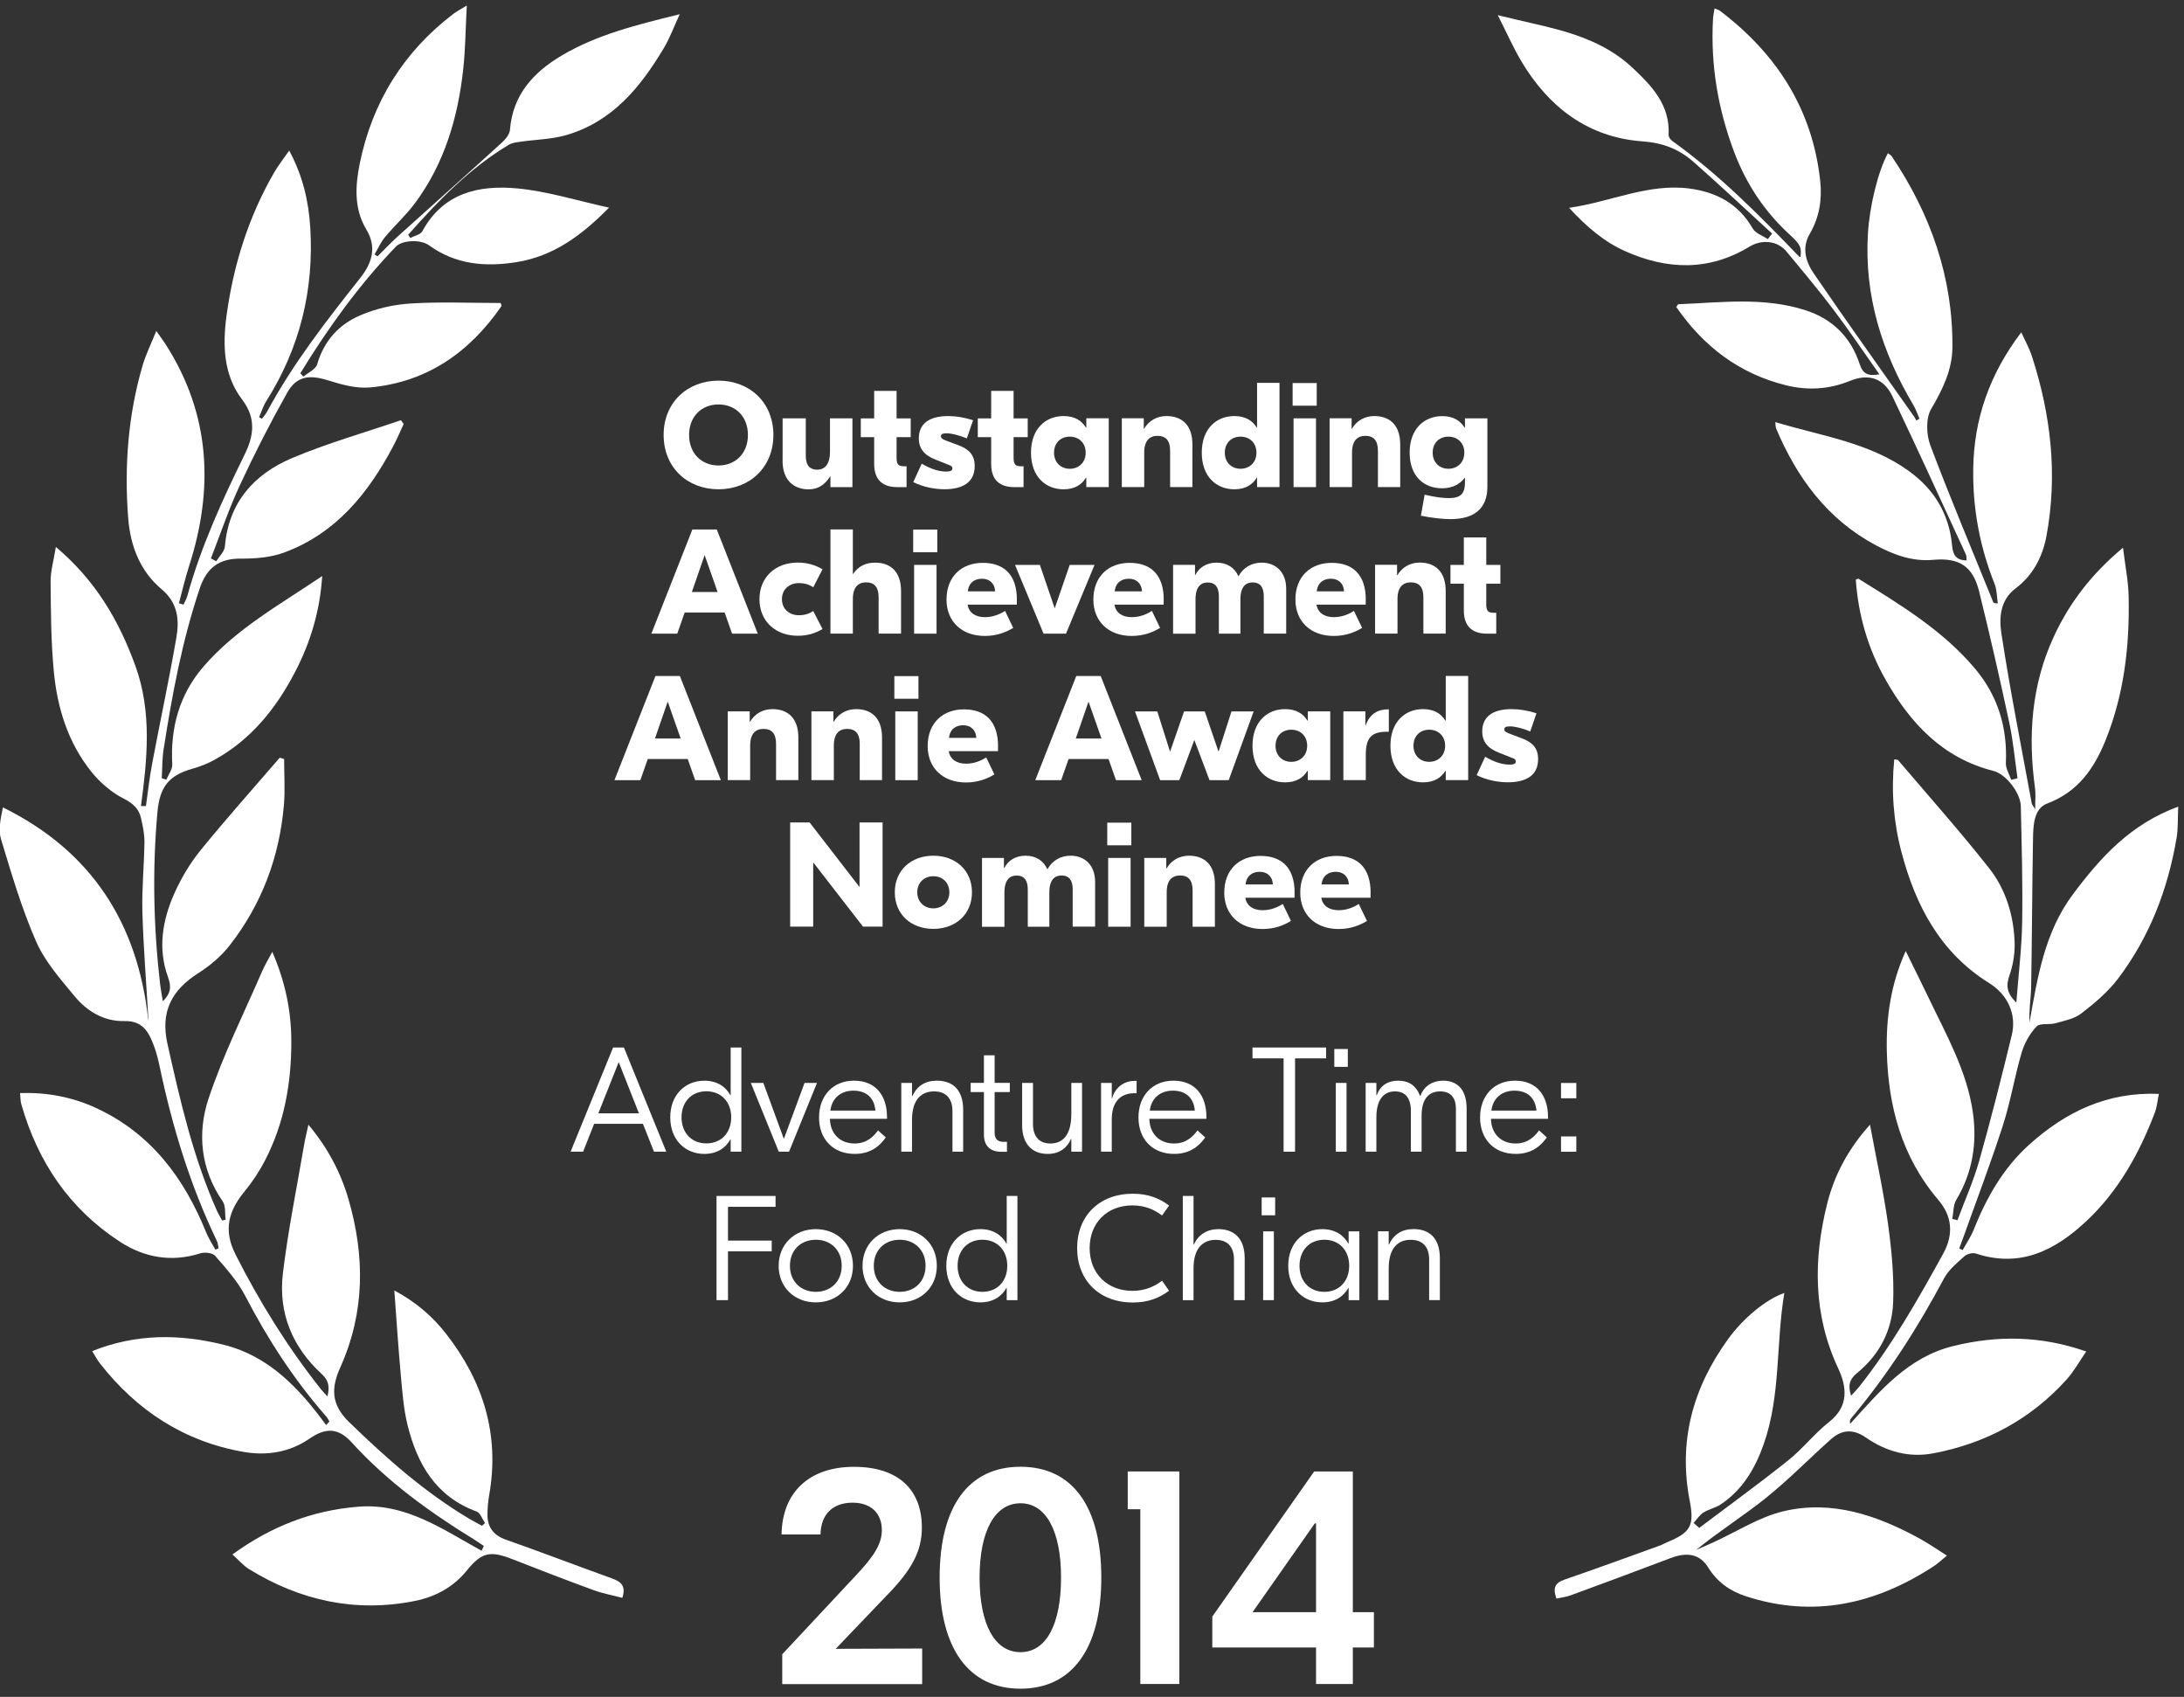 <?xml version="1.0" encoding="UTF-8"?> <svg xmlns="http://www.w3.org/2000/svg" width="215" height="167" viewBox="0 0 215 167" fill="none"><rect x="0" y="0" width="215" height="167" fill="#333333" stroke="none"/><path d="M167.294 150.357C170.215 148.154 173.184 146 176.044 143.717C177.477 142.576 178.623 141.075 180.062 139.946C182.056 138.383 181.794 136.455 180.959 134.673C178.489 129.388 178.501 123.993 179.861 118.506C180.575 115.644 181.934 113.081 184.087 110.689C184.721 114.094 185.422 117.274 185.867 120.484C186.221 123.035 186.465 125.634 186.367 128.198C186.258 130.956 184.995 133.355 182.806 135.137C182.069 135.735 181.898 136.357 182.227 137.358C182.526 137.035 182.776 136.79 182.989 136.522C186.227 132.445 188.782 127.941 191.288 123.395C192.386 121.399 192.13 119.629 190.8 118.073C187.191 113.838 185.867 108.815 185.745 103.451C185.672 100.167 186.117 96.884 187.605 93.601C188.398 95.224 189.123 96.658 189.812 98.105C191.575 101.797 193.642 105.398 194.221 109.517C194.642 112.507 194.184 115.418 192.581 118.085C192.27 118.604 192.313 119.324 192.191 119.959C192.361 120.002 192.526 120.05 192.697 120.093C193.416 118.146 194.276 116.242 194.837 114.253C195.995 110.152 197.038 106.02 198.044 101.882C198.55 99.807 197.63 97.879 195.819 96.75C191.002 93.753 188.575 89.127 187.184 83.849C186.404 80.889 186.166 77.856 186.477 74.737C186.642 74.768 186.8 74.743 186.855 74.81C189.855 78.338 192.947 81.804 195.813 85.441C197.441 87.504 198.221 90.043 198.325 92.692C198.367 93.784 198.185 94.95 197.819 95.987C197.465 96.994 197.538 97.726 198.495 98.678C198.709 95.871 199.026 93.314 199.069 90.745C199.13 86.943 199.02 83.135 198.935 79.332C198.904 78.026 197.465 76.177 196.227 75.866C191.233 74.603 188.05 71.167 185.63 66.907C183.898 63.862 182.934 60.542 182.69 57.039C182.819 56.996 182.916 56.929 182.959 56.96C187.075 59.517 191.245 62.025 194.422 65.796C196.684 68.482 197.624 71.6 197.465 75.097C197.441 75.634 197.806 76.196 197.989 76.745C198.197 76.696 198.404 76.641 198.611 76.592C198.349 74.768 198.185 72.924 197.8 71.124C196.874 66.797 195.886 62.477 194.825 58.18C194.209 55.702 192.843 54.866 190.3 55.098C188.258 55.287 186.404 54.592 184.666 53.664C179.91 51.125 176.904 47.042 174.849 42.172C174.788 42.032 174.806 41.867 174.764 41.538C179.325 42.923 184.008 43.533 187.916 46.359C190.441 48.184 191.886 50.607 192.172 53.701C192.252 54.561 192.52 55.147 193.599 55.153C193.575 54.94 193.605 54.738 193.532 54.58C191.136 49.386 188.764 44.174 186.3 39.011C185.434 37.199 183.947 36.741 182.117 37.486C180.069 38.316 177.983 38.45 175.849 37.925C171.209 36.784 167.69 34.086 165.02 30.211C165.129 30.064 165.172 29.942 165.221 29.942C169.385 29.778 173.562 29.21 177.666 30.51C180.386 31.37 182.19 33.159 183.069 35.825C183.392 36.808 183.892 37.04 185.014 36.839C183.453 34.629 182.038 32.524 180.514 30.504C179.026 28.539 177.44 26.647 175.861 24.749C174.953 23.657 173.416 23.547 172.215 24.279C168.233 26.702 164.105 26.561 159.983 24.718C157.916 23.797 156.202 22.332 154.465 20.453C158.593 19.861 162.263 18.024 166.318 18.555C168.959 18.902 171.142 20.05 172.538 22.479C172.812 22.961 173.52 23.193 174.026 23.535C174.166 23.351 174.312 23.174 174.453 22.991C171.879 20.636 169.343 18.243 166.721 15.937C165.3 14.685 163.721 14.057 161.672 13.91C156.337 13.52 152.44 10.548 149.745 5.995C148.946 4.64 148.312 3.194 147.446 1.491C148.794 1.808 149.782 2.059 150.769 2.278C154.373 3.09 157.916 4.042 160.721 6.679C162.642 8.485 164.416 10.352 164.264 13.276C164.251 13.471 164.446 13.746 164.623 13.874C169.239 17.175 173.203 21.191 177.123 25.262C177.148 25.286 177.203 25.28 177.245 25.286C177.361 24.352 177.282 24.102 176.154 23.065C173.703 20.813 171.91 18.103 170.739 15.021C169.135 10.792 168.379 6.404 168.635 1.87C168.654 1.546 168.727 1.229 168.782 0.832C169.02 0.93 169.184 0.96 169.306 1.052C174.892 5.287 178.428 10.743 179.19 17.822C179.386 19.653 179.099 21.405 178.154 23.022C177.349 24.395 177.77 25.768 178.538 26.891C181.788 31.651 185.148 36.332 188.465 41.05C188.538 41.153 188.581 41.275 188.642 41.391C188.745 41.33 188.855 41.269 188.959 41.208C188.77 40.769 188.617 40.311 188.38 39.902C185.27 34.678 183.508 29.113 183.886 22.961C184.044 20.349 184.855 16.907 185.849 15.082C185.983 15.186 186.142 15.253 186.227 15.381C190.05 21.063 192.258 27.282 192.203 34.184C192.184 36.393 191.239 38.334 190.105 40.262C189.575 41.166 189.63 42.758 190.02 43.808C191.977 49.002 194.136 54.116 196.221 59.26C196.245 59.328 196.319 59.376 196.672 59.382C196.575 58.742 196.587 58.058 196.355 57.472C194.892 53.81 194.184 50.008 194.252 46.078C194.331 41.208 195.861 36.814 198.983 32.701C199.38 33.586 199.782 34.294 200.026 35.05C201.898 40.824 202.575 46.713 201.465 52.73C201.081 54.793 200.142 56.618 198.416 57.912C196.892 59.059 196.794 60.81 197.02 62.312C197.874 67.92 198.989 73.492 200.014 79.082C200.026 79.156 200.093 79.216 200.349 79.638C200.349 78.722 200.416 78.142 200.337 77.581C199.624 72.424 199.977 67.395 202.203 62.611C203.739 59.309 205.898 56.484 208.996 53.902C209.209 55.69 209.52 57.185 209.55 58.693C209.654 63.581 209.105 68.384 207.239 72.949C206.117 75.689 204.532 77.947 201.538 79.076C200.197 79.583 200.16 81.249 200.136 82.579C200.05 87.425 200.038 92.264 199.953 97.11C199.935 98.257 199.721 99.398 199.794 100.601C200.581 96.17 201.276 91.74 204.075 87.999C206.782 84.386 209.721 81.115 214.429 79.387C214.374 80.59 214.429 81.542 214.27 82.463C213.416 87.528 211.605 92.228 208.496 96.329C207.502 97.635 206.191 98.739 204.88 99.746C204.191 100.277 203.209 100.46 202.337 100.705C201.721 100.875 200.819 100.662 200.477 101.028C199.819 101.73 199.288 102.67 199.014 103.603C198.319 105.965 197.928 108.418 197.172 110.756C195.995 114.411 194.623 118.006 193.331 121.625C193.184 122.04 193.026 122.455 192.873 122.87C192.983 122.925 193.093 122.974 193.209 123.029C193.575 122.369 194.008 121.741 194.288 121.045C195.556 117.86 197.221 114.924 199.8 112.617C203.367 109.419 207.447 107.448 212.526 107.656C212.392 108.309 212.343 108.931 212.13 109.499C210.593 113.527 208.532 117.249 205.349 120.215C202.294 123.065 198.867 124.805 194.52 123.37C194.197 123.261 193.642 123.401 193.386 123.633C192.648 124.298 191.825 124.969 191.373 125.824C188.764 130.712 185.8 135.344 182.227 139.592C182.136 139.701 182.075 139.842 182.136 140.129C185.05 136.913 187.831 133.562 192.294 132.47C196.611 131.414 200.874 131.438 205.374 133.007C204.678 134.014 204.166 134.966 203.459 135.747C199.922 139.677 195.489 142.051 190.331 143.028C187.928 143.485 185.697 142.869 183.672 141.471C182.459 140.629 181.337 140.672 180.258 141.63C178.105 143.546 176.087 145.621 173.843 147.422C171.636 149.191 169.227 150.699 166.977 152.536C167.526 152.292 168.081 152.06 168.629 151.809C170.934 150.76 173.148 149.313 175.562 148.734C180.355 147.592 184.806 149.136 189.008 151.437C189.843 151.895 190.623 152.444 191.66 153.097C191.13 153.524 190.77 153.878 190.355 154.147C184.636 157.876 178.532 159.261 171.879 157.101C170.331 156.6 169.056 155.709 168.166 154.275C167.343 152.945 166.111 152.713 164.446 153.347C161.172 154.592 157.885 155.807 154.599 157.015C154.178 157.168 153.715 157.217 153.221 157.326C152.873 156.374 153.007 155.801 154.013 155.459C157.16 154.379 160.288 153.231 163.422 152.102C163.654 152.017 163.873 151.877 164.105 151.785C166.337 150.864 166.831 150.217 166.355 147.782C165.19 141.856 166.642 136.601 170.105 131.804C171.605 129.723 173.886 127.85 175.654 127.252C174.818 132.244 175.318 137.346 173.617 142.149C172.782 144.517 171.538 146.634 169.385 148.062C168.873 148.404 168.215 148.526 167.696 148.856C167.312 149.106 167.038 149.533 166.721 149.881C166.928 150.064 167.135 150.241 167.337 150.424L167.294 150.357Z" fill="white"></path><path d="M14.616 100.405C14.409 96.866 14.122 93.326 14.018 89.78C13.951 87.486 14.189 85.185 14.22 82.89C14.232 82.109 14.061 81.316 13.89 80.547C13.683 79.613 13.128 79.082 12.195 78.606C10.982 77.99 9.842 77.013 8.988 75.945C6.701 73.095 5.64 69.678 5.299 66.095C5.018 63.154 5.006 60.182 4.982 57.222C4.976 56.196 5.281 55.171 5.5 53.829C9.403 57.118 11.707 61.06 13.329 65.534C14.97 70.068 14.5 74.676 13.878 79.326C14.043 79.326 14.201 79.326 14.366 79.326C14.561 77.947 14.714 76.561 14.97 75.195C15.75 71.051 16.64 66.925 17.36 62.769C17.665 61.012 17.519 59.339 15.909 57.991C13.793 56.215 12.836 53.725 12.622 51.021C12.226 45.938 12.598 40.903 14.031 35.99C14.342 34.922 14.848 33.903 15.384 32.572C15.799 33.158 16.055 33.5 16.287 33.86C20.732 40.775 21.067 48.116 18.598 55.763C18.214 56.947 17.939 58.168 17.616 59.37C17.769 59.413 17.915 59.462 18.067 59.504C18.189 59.23 18.354 58.961 18.433 58.674C19.775 53.816 21.86 49.264 24.073 44.754C24.958 42.953 25.275 41.202 23.823 39.304C22.006 36.918 21.909 33.988 22.293 31.12C22.97 26.104 24.458 21.337 27.012 16.937C27.409 16.26 27.903 15.637 28.47 14.819C29.811 17.309 30.384 19.805 30.543 22.393C30.921 28.545 29.519 34.257 26.208 39.487C25.903 39.969 25.738 40.537 25.506 41.062L25.793 41.208C25.958 40.982 26.153 40.775 26.281 40.537C28.83 35.795 32.122 31.578 35.446 27.379C36.592 25.933 37.147 24.376 36.055 22.57C34.83 20.538 34.976 18.267 35.415 16.095C36.647 10.047 39.726 5.098 44.659 1.344C44.946 1.125 45.269 0.96 45.952 0.545C45.83 2.84 45.818 4.829 45.604 6.788C45.086 11.554 43.763 16.058 40.872 19.97C39.982 21.172 38.854 22.192 37.891 23.345C37.476 23.846 37.208 24.474 36.872 25.042L37.165 25.231C37.83 24.578 38.464 23.894 39.153 23.272C42.562 20.196 45.994 17.145 49.391 14.05C49.757 13.721 50.165 13.22 50.202 12.775C50.476 9.327 52.507 7.124 55.287 5.47C58.775 3.401 62.659 2.449 66.915 1.399C66.312 2.705 65.921 3.786 65.336 4.756C63.037 8.601 60.269 11.982 55.751 13.294C54.293 13.715 52.714 13.733 51.196 13.953C50.83 14.008 50.434 14.05 50.129 14.227C46.238 16.54 43.153 19.75 40.19 23.095C40.257 23.205 40.318 23.314 40.385 23.424C40.793 23.205 41.397 23.095 41.58 22.753C43.635 18.963 47.159 18.194 50.921 18.542C53.873 18.817 56.763 19.738 59.958 20.434C57.245 23.186 54.47 25.219 50.854 25.798C47.793 26.287 44.866 26.049 42.238 24.145C41.391 23.534 39.586 23.626 38.97 24.273C35.336 28.056 32.293 32.279 29.567 36.735C29.665 36.844 29.763 36.96 29.866 37.07C30.336 36.667 31.08 36.344 31.226 35.85C31.891 33.537 33.379 31.919 35.476 31.029C37.013 30.369 38.744 29.973 40.415 29.869C43.366 29.686 46.342 29.82 49.281 29.82C49.33 29.973 49.397 30.082 49.366 30.125C46.214 34.69 42.013 37.626 36.403 38.132C35.049 38.254 33.592 37.839 32.263 37.424C30.47 36.863 29.195 37.003 28.275 38.645C26.598 41.629 25.037 44.68 23.598 47.787C22.519 50.112 21.695 52.565 20.762 54.958C20.939 55.049 21.11 55.147 21.287 55.238C21.586 54.75 22.098 54.28 22.141 53.774C22.506 49.441 25.012 46.658 28.775 45.071C32.244 43.612 35.897 42.575 39.47 41.354C39.561 41.477 39.647 41.605 39.738 41.727C39.397 42.465 39.08 43.216 38.702 43.93C36.25 48.55 33.08 52.48 28.006 54.366C26.683 54.86 25.159 54.988 23.732 54.976C21.622 54.952 20.366 55.83 19.671 57.887C17.927 63.062 16.939 68.396 16.104 73.766C15.958 74.694 15.982 75.646 15.921 76.586C16.073 76.635 16.226 76.684 16.378 76.732C16.579 76.232 16.982 75.719 16.958 75.231C16.762 71.612 17.659 68.341 20.043 65.589C23.262 61.872 27.531 59.523 31.72 56.691C31.488 60.188 30.555 63.227 29.067 66.095C27.183 69.726 24.695 72.827 21.037 74.822C20.384 75.176 19.671 75.451 18.951 75.652C16.616 76.305 15.726 77.446 15.5 79.912C14.988 85.557 15.11 91.19 15.756 96.817C15.817 97.348 15.921 97.873 16.031 98.544C16.817 97.757 16.89 97.128 16.537 96.152C15.525 93.381 15.982 90.598 17.14 87.98C17.811 86.466 18.683 84.99 19.726 83.702C22.25 80.596 24.921 77.605 27.537 74.572C27.683 74.615 27.823 74.657 27.97 74.7C27.97 76.195 28.073 77.703 27.952 79.192C27.519 84.312 25.781 88.975 22.616 93.033C21.787 94.095 20.689 95.029 19.549 95.755C16.927 97.421 15.769 99.532 16.482 102.718C17.732 108.314 19.006 113.886 21.354 119.153C21.5 119.483 21.695 119.794 21.866 120.117C21.982 120.093 22.098 120.068 22.214 120.038C22.128 119.428 22.232 118.683 21.921 118.232C19.762 115.089 19.397 111.555 20.519 108.156C21.945 103.853 24 99.764 25.805 95.59C26.061 94.998 26.403 94.437 26.805 93.674C28.073 96.597 28.659 99.429 28.677 102.37C28.702 106.484 28.013 110.457 26.122 114.143C25.555 115.247 24.854 116.309 24.067 117.267C22.494 119.177 21.97 121.057 23.183 123.456C25.555 128.136 28.299 132.561 31.555 136.674C31.732 136.894 31.933 137.095 32.232 137.431C32.47 136.467 32.354 135.85 31.677 135.228C28.775 132.573 27.384 129.204 27.848 125.323C28.354 121.1 29.214 116.919 29.927 112.721C30.031 112.11 30.183 111.506 30.36 110.688C32.269 112.965 33.543 115.388 34.311 118.036C35.927 123.62 35.939 129.137 33.5 134.575C32.61 136.564 32.543 138.194 34.385 139.976C38.031 143.509 41.799 146.854 46.177 149.46C46.592 149.71 47.031 149.93 47.452 150.161C47.549 150.07 47.647 149.984 47.744 149.893C47.476 149.502 47.287 148.892 46.921 148.758C42.921 147.293 41.074 144.101 40.122 140.257C39.726 138.645 39.604 136.955 39.452 135.295C39.208 132.61 39.037 129.912 38.818 127.001C40.964 128.149 42.598 129.571 43.927 131.285C47.568 135.954 49.208 141.19 48.159 147.134C48.043 147.787 47.982 148.465 47.988 149.124C48.007 150.338 48.604 151.107 49.799 151.528C53.299 152.761 56.763 154.086 60.251 155.343C61.098 155.648 61.659 156.057 61.263 157.253C60.312 157.003 59.336 156.826 58.421 156.49C55.757 155.514 53.104 154.494 50.464 153.457C48.238 152.578 47.415 152.767 45.946 154.574C44.622 156.209 42.848 157.155 40.848 157.558C35 158.73 29.567 157.528 24.525 154.433C23.945 154.079 23.482 153.524 22.884 152.981C26.702 150.21 30.744 148.642 35.287 148.282C39.946 147.909 43.586 150.515 47.409 152.621C47.482 152.462 47.555 152.304 47.629 152.145C47.318 151.937 47.007 151.718 46.683 151.516C42.287 148.813 38.129 145.816 34.635 141.971C33.311 140.513 32.074 140.476 30.476 141.581C28.506 142.942 26.238 143.284 23.994 142.893C18.147 141.88 13.464 138.829 9.823 134.16C9.573 133.843 9.384 133.47 9.073 132.97C13.427 131.231 17.744 131.273 22.067 132.36C26.494 133.47 29.476 136.65 32.104 140.25C32.214 140.134 32.324 140.019 32.433 139.897C32.324 139.726 32.232 139.536 32.098 139.384C28.939 135.777 26.354 131.798 24.147 127.544C23.397 126.098 22.262 124.841 21.183 123.596C20.927 123.297 20.147 123.211 19.714 123.352C16.872 124.249 14.208 123.773 11.793 122.198C6.823 118.958 3.701 114.326 2.092 108.644C2.006 108.339 2.018 108.003 1.976 107.576C4.653 107.491 7.122 107.967 9.451 109.041C14.86 111.537 18.134 115.937 20.305 121.313C20.543 121.899 20.903 122.43 21.201 122.986C21.305 122.943 21.415 122.9 21.519 122.857C21.464 122.613 21.458 122.351 21.354 122.137C18.732 116.681 16.976 110.945 15.732 105.031C15.586 104.335 15.415 103.64 15.171 102.975C14.671 101.62 14.079 100.442 12.25 100.491C10.25 100.539 8.579 99.539 7.348 98.049C5.945 96.359 4.421 94.632 3.555 92.655C2.134 89.42 1.134 85.996 0.104 82.603C-0.183 81.663 0.061 80.571 0.287 79.46C9.012 83.763 13.567 90.86 14.592 100.369L14.616 100.405Z" fill="white"></path><path d="M76.135 42.807C76.135 46.017 73.781 48.153 70.732 48.153C67.683 48.153 65.33 46.017 65.33 42.807C65.33 39.597 67.683 37.461 70.732 37.461C73.781 37.461 76.135 39.597 76.135 42.807ZM67.836 42.807C67.836 44.65 69.092 45.81 70.732 45.81C72.372 45.81 73.628 44.65 73.628 42.807C73.628 40.964 72.372 39.804 70.732 39.804C69.092 39.804 67.836 40.964 67.836 42.807Z" fill="white"></path><path d="M77.043 45.346V41.172H79.324V44.864C79.324 45.847 79.775 46.225 80.433 46.225C81.208 46.225 81.708 45.682 81.708 44.437V41.172H83.915V47.94H81.751V46.884H81.72C81.238 47.659 80.592 48.16 79.598 48.16C78.165 48.16 77.037 47.281 77.037 45.346H77.043Z" fill="white"></path><path d="M88.263 43.015V45.054C88.263 45.682 88.421 45.89 88.995 45.89H89.245V47.94H88.324C86.946 47.94 86.056 47.281 86.056 45.658V43.021H84.739V41.178H86.056V38.469H88.263V41.178H89.653V43.021H88.263V43.015Z" fill="white"></path><path d="M89.903 47.453L90.739 45.634C91.47 46.061 92.306 46.409 93.141 46.409C93.537 46.409 93.757 46.324 93.757 46.104C93.757 45.842 93.495 45.799 93.287 45.707L92.105 45.237C90.995 44.81 90.452 44.151 90.452 43.144C90.452 41.753 91.403 40.947 93.349 40.947C94.111 40.947 94.928 41.081 95.794 41.356L95.178 43.144C94.458 42.851 93.714 42.644 93.172 42.644C92.733 42.644 92.629 42.76 92.629 42.937C92.629 43.144 92.806 43.23 93.141 43.364L94.312 43.803C95.336 44.182 95.952 44.725 95.952 45.866C95.952 47.477 94.769 48.149 92.964 48.149C92.074 48.149 90.928 47.959 89.903 47.447V47.453Z" fill="white"></path><path d="M99.781 43.015V45.054C99.781 45.682 99.94 45.89 100.513 45.89H100.763V47.94H99.842C98.464 47.94 97.574 47.281 97.574 45.658V43.021H96.257V41.178H97.574V38.469H99.781V41.178H101.172V43.021H99.781V43.015Z" fill="white"></path><path d="M101.495 44.554C101.495 42.18 102.946 40.947 104.702 40.947C105.8 40.947 106.489 41.399 106.909 42.089H106.94V41.167H109.147V47.935H106.94V47.014H106.909C106.482 47.703 105.8 48.155 104.702 48.155C102.946 48.155 101.495 46.922 101.495 44.554ZM106.879 44.554C106.879 43.59 106.208 42.973 105.312 42.973C104.415 42.973 103.763 43.59 103.763 44.554C103.763 45.518 104.434 46.135 105.312 46.135C106.19 46.135 106.879 45.518 106.879 44.554Z" fill="white"></path><path d="M117.385 43.748V47.935H115.19V44.359C115.19 43.346 114.763 42.894 113.946 42.894C113.202 42.894 112.641 43.334 112.641 44.536V47.935H110.434V41.167H112.598V42.192H112.629C113.098 41.399 113.885 40.947 114.836 40.947C116.33 40.947 117.385 41.814 117.385 43.742V43.748Z" fill="white"></path><path d="M118.306 44.553C118.306 42.179 119.757 40.947 121.513 40.947C122.611 40.947 123.3 41.398 123.72 42.088H123.751V37.682H125.958V47.934H123.751V47.013H123.72C123.294 47.703 122.611 48.154 121.513 48.154C119.757 48.154 118.306 46.921 118.306 44.553ZM123.69 44.553C123.69 43.589 123.019 42.973 122.123 42.973C121.226 42.973 120.574 43.589 120.574 44.553C120.574 45.518 121.245 46.134 122.123 46.134C123.001 46.134 123.69 45.518 123.69 44.553Z" fill="white"></path><path d="M129.623 39.927H127.251V37.699H129.623V39.927ZM127.342 41.172H129.55V47.94H127.342V41.172Z" fill="white"></path><path d="M137.842 43.748V47.935H135.647V44.359C135.647 43.346 135.22 42.894 134.403 42.894C133.659 42.894 133.098 43.334 133.098 44.536V47.935H130.891V41.167H133.056V42.192H133.086C133.556 41.399 134.342 40.947 135.294 40.947C136.788 40.947 137.842 41.814 137.842 43.742V43.748Z" fill="white"></path><path d="M139.879 50.748L140.245 48.685C141.355 48.948 142.105 49.021 142.617 49.021C143.727 49.021 144.215 48.655 144.215 47.471V47.032H144.184C143.788 47.556 143.099 48.057 141.959 48.057C140.19 48.057 138.77 46.885 138.77 44.542C138.77 42.198 140.221 40.953 141.977 40.953C143.074 40.953 143.763 41.405 144.184 42.094H144.215V41.173H146.422V47.941C146.41 50.065 145.117 51.09 142.776 51.09C142.074 51.09 141.02 50.986 139.879 50.754V50.748ZM144.154 44.554C144.154 43.59 143.483 42.973 142.587 42.973C141.69 42.973 141.038 43.59 141.038 44.554C141.038 45.518 141.709 46.134 142.587 46.134C143.465 46.134 144.154 45.518 144.154 44.554Z" fill="white"></path><path d="M71.342 60.281H67.403L66.671 62.362H64.123L68.159 52.109H70.562L74.598 62.362H72.068L71.336 60.281H71.342ZM70.641 58.261L69.367 54.63L68.11 58.261H70.641Z" fill="white"></path><path d="M74.763 58.974C74.763 56.789 76.36 55.367 78.525 55.367C79.476 55.367 80.239 55.599 80.97 56.026L80.062 57.796C79.653 57.534 79.226 57.387 78.629 57.387C77.751 57.387 76.976 57.961 76.976 58.968C76.976 59.975 77.751 60.548 78.629 60.548C79.226 60.548 79.653 60.402 80.062 60.14L80.97 61.909C80.239 62.337 79.476 62.569 78.525 62.569C76.36 62.569 74.763 61.147 74.763 58.968V58.974Z" fill="white"></path><path d="M83.958 56.483H83.988C84.458 55.763 85.189 55.373 86.153 55.373C87.647 55.373 88.702 56.239 88.702 58.168V62.354H86.494V58.778C86.494 57.765 86.068 57.313 85.263 57.313C84.519 57.313 83.958 57.753 83.958 58.955V62.354H81.751V52.102H83.958V56.483Z" fill="white"></path><path d="M92.269 54.349H89.897V52.121H92.269V54.349ZM89.988 55.594H92.196V62.362H89.988V55.594Z" fill="white"></path><path d="M100.099 59.005V59.506H95.251C95.397 60.354 96.068 60.739 96.977 60.739C97.794 60.739 98.513 60.403 98.94 60.122L99.745 61.794C99.025 62.234 98.105 62.588 96.952 62.588C94.684 62.588 93.178 61.166 93.178 59.012C93.178 56.729 94.672 55.393 96.751 55.393C98.83 55.393 100.105 56.564 100.105 59.012L100.099 59.005ZM95.269 58.2H97.964C97.934 57.407 97.391 56.955 96.678 56.955C95.964 56.955 95.373 57.321 95.275 58.2H95.269Z" fill="white"></path><path d="M107.751 55.594L104.94 62.362H102.732L99.921 55.594H102.367L103.83 59.872L105.306 55.594H107.751Z" fill="white"></path><path d="M114.556 59.005V59.506H109.708C109.854 60.354 110.525 60.739 111.434 60.739C112.251 60.739 112.97 60.403 113.397 60.122L114.202 61.794C113.482 62.234 112.562 62.588 111.409 62.588C109.141 62.588 107.635 61.166 107.635 59.012C107.635 56.729 109.129 55.393 111.208 55.393C113.287 55.393 114.562 56.564 114.562 59.012L114.556 59.005ZM109.726 58.2H112.421C112.391 57.407 111.848 56.955 111.135 56.955C110.421 56.955 109.83 57.321 109.732 58.2H109.726Z" fill="white"></path><path d="M115.477 55.593H117.641V56.587H117.672C118.05 55.843 118.781 55.373 119.781 55.373C120.781 55.373 121.55 55.873 121.903 56.691H121.934C122.403 55.855 123.208 55.373 124.202 55.373C125.605 55.373 126.617 56.313 126.617 57.948V62.355H124.41V58.681C124.41 57.833 124.086 57.32 123.312 57.32C122.641 57.32 122.111 57.729 122.111 59.004V62.361H119.989V58.687C119.989 57.839 119.666 57.326 118.891 57.326C118.22 57.326 117.69 57.735 117.69 59.01V62.367H115.483V55.599L115.477 55.593Z" fill="white"></path><path d="M134.446 59.005V59.506H129.599C129.745 60.354 130.416 60.739 131.324 60.739C132.141 60.739 132.861 60.403 133.288 60.122L134.093 61.794C133.373 62.234 132.452 62.588 131.3 62.588C129.032 62.588 127.525 61.166 127.525 59.012C127.525 56.729 129.019 55.393 131.099 55.393C133.178 55.393 134.452 56.564 134.452 59.012L134.446 59.005ZM129.617 58.2H132.312C132.282 57.407 131.739 56.955 131.025 56.955C130.312 56.955 129.721 57.321 129.623 58.2H129.617Z" fill="white"></path><path d="M142.318 58.168V62.355H140.123V58.779C140.123 57.766 139.696 57.314 138.879 57.314C138.135 57.314 137.574 57.753 137.574 58.956V62.355H135.367V55.587H137.532V56.612H137.562C138.032 55.819 138.818 55.367 139.769 55.367C141.263 55.367 142.318 56.234 142.318 58.162V58.168Z" fill="white"></path><path d="M146.312 57.435V59.474C146.312 60.102 146.471 60.31 147.044 60.31H147.294V62.36H146.373C144.995 62.36 144.105 61.701 144.105 60.078V57.441H142.788V55.598H144.105V52.889H146.312V55.598H147.702V57.441H146.312V57.435Z" fill="white"></path><path d="M67.708 74.701H63.769L63.037 76.782H60.488L64.525 66.529H66.927L70.964 76.782H68.433L67.702 74.701H67.708ZM67.007 72.681L65.732 69.05L64.476 72.681H67.007Z" fill="white"></path><path d="M78.592 72.59V76.777H76.397V73.201C76.397 72.188 75.97 71.736 75.153 71.736C74.409 71.736 73.848 72.175 73.848 73.377V76.777H71.641V70.009H73.805V71.034H73.836C74.305 70.241 75.092 69.789 76.043 69.789C77.537 69.789 78.592 70.656 78.592 72.584V72.59Z" fill="white"></path><path d="M86.83 72.59V76.777H84.635V73.201C84.635 72.188 84.208 71.736 83.391 71.736C82.647 71.736 82.086 72.175 82.086 73.377V76.777H79.879V70.009H82.044V71.034H82.074C82.544 70.241 83.33 69.789 84.281 69.789C85.775 69.789 86.83 70.656 86.83 72.584V72.59Z" fill="white"></path><path d="M90.415 68.769H88.043V66.541H90.415V68.769ZM88.135 70.013H90.342V76.781H88.135V70.013Z" fill="white"></path><path d="M98.245 73.425V73.926H93.397C93.543 74.774 94.214 75.159 95.123 75.159C95.94 75.159 96.659 74.823 97.086 74.542L97.891 76.214C97.172 76.654 96.251 77.008 95.098 77.008C92.83 77.008 91.324 75.586 91.324 73.431C91.324 71.149 92.818 69.812 94.897 69.812C96.977 69.812 98.251 70.984 98.251 73.431L98.245 73.425ZM93.415 72.62H96.111C96.08 71.826 95.537 71.375 94.824 71.375C94.111 71.375 93.519 71.741 93.422 72.62H93.415Z" fill="white"></path><path d="M109.135 74.701H105.196L104.464 76.782H101.916L105.952 66.529H108.355L112.391 76.782H109.861L109.129 74.701H109.135ZM108.434 72.681L107.159 69.05L105.903 72.681H108.434Z" fill="white"></path><path d="M123.415 70.014L120.958 76.782H119.068L117.574 72.827L116.098 76.782H114.208L111.732 70.014H113.928L115.184 73.981L116.562 70.014H118.598L119.958 73.981L121.232 70.014H123.415Z" fill="white"></path><path d="M123.3 73.396C123.3 71.022 124.751 69.789 126.507 69.789C127.605 69.789 128.294 70.241 128.714 70.93H128.745V70.009H130.952V76.777H128.745V75.855H128.714C128.288 76.545 127.605 76.996 126.507 76.996C124.751 76.996 123.3 75.764 123.3 73.396ZM128.684 73.396C128.684 72.432 128.013 71.815 127.117 71.815C126.221 71.815 125.568 72.432 125.568 73.396C125.568 74.36 126.239 74.977 127.117 74.977C127.995 74.977 128.684 74.36 128.684 73.396Z" fill="white"></path><path d="M136.721 72.016H136.531C135.056 72.016 134.452 72.559 134.452 74.286V76.776H132.245V70.008H134.41V71.387H134.44C134.836 70.277 135.611 69.807 136.678 69.807H136.721V72.016Z" fill="white"></path><path d="M136.879 73.395C136.879 71.021 138.33 69.788 140.086 69.788C141.184 69.788 141.873 70.24 142.294 70.93H142.324V66.523H144.532V76.776H142.324V75.855H142.294C141.867 76.544 141.184 76.996 140.086 76.996C138.33 76.996 136.879 75.763 136.879 73.395ZM142.263 73.395C142.263 72.431 141.593 71.815 140.696 71.815C139.8 71.815 139.147 72.431 139.147 73.395C139.147 74.359 139.818 74.976 140.696 74.976C141.574 74.976 142.263 74.359 142.263 73.395Z" fill="white"></path><path d="M145.367 76.295L146.203 74.476C146.934 74.903 147.77 75.251 148.605 75.251C149.001 75.251 149.221 75.166 149.221 74.946C149.221 74.683 148.959 74.641 148.751 74.549L147.568 74.079C146.459 73.652 145.916 72.993 145.916 71.986C145.916 70.595 146.867 69.789 148.812 69.789C149.575 69.789 150.392 69.923 151.257 70.198L150.642 71.986C149.922 71.693 149.178 71.486 148.636 71.486C148.196 71.486 148.093 71.602 148.093 71.779C148.093 71.986 148.27 72.072 148.605 72.206L149.776 72.645C150.8 73.023 151.416 73.567 151.416 74.708C151.416 76.319 150.233 76.99 148.428 76.99C147.538 76.99 146.392 76.801 145.367 76.288V76.295Z" fill="white"></path><path d="M86.891 91.196H84.958L80.068 84.886H80.055V91.196H77.787V80.943H79.702L84.604 87.284H84.616V80.943H86.885V91.196H86.891Z" fill="white"></path><path d="M95.684 87.816C95.684 89.982 94.074 91.416 91.879 91.416C89.683 91.416 88.086 89.982 88.086 87.816C88.086 85.649 89.696 84.215 91.879 84.215C94.062 84.215 95.684 85.649 95.684 87.816ZM90.299 87.816C90.299 88.78 91.001 89.396 91.879 89.396C92.757 89.396 93.458 88.78 93.458 87.816C93.458 86.851 92.769 86.235 91.879 86.235C90.988 86.235 90.299 86.851 90.299 87.816Z" fill="white"></path><path d="M96.665 84.434H98.83V85.429H98.861C99.239 84.685 99.97 84.215 100.97 84.215C101.97 84.215 102.739 84.715 103.092 85.533H103.123C103.592 84.697 104.397 84.215 105.391 84.215C106.794 84.215 107.806 85.155 107.806 86.79V91.197H105.599V87.523C105.599 86.674 105.275 86.162 104.501 86.162C103.83 86.162 103.3 86.57 103.3 87.846V91.203H101.178V87.529C101.178 86.68 100.855 86.168 100.08 86.168C99.409 86.168 98.879 86.577 98.879 87.852V91.209H96.672V84.441L96.665 84.434Z" fill="white"></path><path d="M111.373 83.19H109.001V80.963H111.373V83.19ZM109.092 84.435H111.3V91.203H109.092V84.435Z" fill="white"></path><path d="M119.599 87.01V91.203H117.404V87.626C117.404 86.613 116.977 86.162 116.16 86.162C115.416 86.162 114.855 86.601 114.855 87.803V91.203H112.647V84.434H114.812V85.46H114.843C115.312 84.666 116.099 84.215 117.05 84.215C118.544 84.215 119.599 85.081 119.599 87.01Z" fill="white"></path><path d="M127.44 87.847V88.348H122.592C122.739 89.196 123.409 89.58 124.318 89.58C125.135 89.58 125.854 89.245 126.281 88.964L127.086 90.636C126.367 91.076 125.446 91.43 124.293 91.43C122.025 91.43 120.519 90.008 120.519 87.853C120.519 85.571 122.013 84.234 124.092 84.234C126.172 84.234 127.446 85.406 127.446 87.853L127.44 87.847ZM122.611 87.042H125.306C125.275 86.248 124.732 85.797 124.019 85.797C123.306 85.797 122.714 86.163 122.617 87.042H122.611Z" fill="white"></path><path d="M134.922 87.847V88.348H130.074C130.221 89.196 130.891 89.58 131.8 89.58C132.617 89.58 133.336 89.245 133.763 88.964L134.568 90.636C133.849 91.076 132.928 91.43 131.775 91.43C129.507 91.43 128.001 90.008 128.001 87.853C128.001 85.571 129.495 84.234 131.574 84.234C133.653 84.234 134.928 85.406 134.928 87.853L134.922 87.847ZM130.092 87.042H132.788C132.757 86.248 132.214 85.797 131.501 85.797C130.788 85.797 130.196 86.163 130.099 87.042H130.092Z" fill="white"></path><path d="M63.306 110.604H58.489L57.403 113.345H56.171L60.354 103.092H61.421L65.592 113.345H64.379L63.293 110.604H63.306ZM62.897 109.567L60.909 104.526L58.903 109.567H62.897Z" fill="white"></path><path d="M65.982 109.964C65.982 107.724 67.476 106.357 69.336 106.357C70.568 106.357 71.428 106.93 71.897 107.779H71.928V103.092H72.983V113.345H71.928V112.142H71.897C71.428 112.991 70.568 113.564 69.336 113.564C67.476 113.564 65.982 112.203 65.982 109.964ZM71.983 109.964C71.983 108.468 71.019 107.4 69.537 107.4C68.056 107.4 67.092 108.468 67.092 109.964C67.092 111.459 68.056 112.527 69.537 112.527C71.019 112.527 71.983 111.459 71.983 109.964Z" fill="white"></path><path d="M80.427 106.576L77.677 113.344H76.665L73.915 106.576H75.147L77.165 112.087L79.202 106.576H80.434H80.427Z" fill="white"></path><path d="M87.324 109.92V110.109H81.702C81.733 111.604 82.714 112.538 84.129 112.538C85.385 112.538 86.031 111.793 86.44 111.25L87.202 111.94C86.702 112.641 85.842 113.563 84.141 113.563C82.007 113.563 80.629 112.11 80.629 109.974C80.629 107.838 82.007 106.355 84.068 106.355C86.275 106.355 87.318 107.906 87.318 109.913L87.324 109.92ZM81.745 109.303H86.178C86.074 108.07 85.312 107.338 84.013 107.338C82.842 107.338 81.903 108.009 81.745 109.303Z" fill="white"></path><path d="M94.818 109.23V113.343H93.763V109.376C93.763 107.997 93.031 107.411 91.946 107.411C90.787 107.411 89.781 108.113 89.781 110.225V113.343H88.726V106.575H89.781V107.881H89.811C90.251 106.899 91.068 106.355 92.226 106.355C93.732 106.355 94.818 107.192 94.818 109.23Z" fill="white"></path><path d="M97.915 107.484V111.482C97.915 112.08 98.208 112.373 98.763 112.373H99.129V113.355H98.574C97.507 113.355 96.861 112.782 96.861 111.683V107.478H95.556V106.569H96.861V103.859H97.915V106.569H99.409V107.478H97.915V107.484Z" fill="white"></path><path d="M100.623 110.665V106.576H101.69V110.604C101.69 111.965 102.409 112.539 103.403 112.539C104.544 112.539 105.464 111.806 105.464 109.64V106.576H106.519V113.344H105.464V112.087H105.434C105.098 112.862 104.409 113.564 103.135 113.564C101.745 113.564 100.617 112.746 100.617 110.665H100.623Z" fill="white"></path><path d="M111.891 107.589H111.684C110.251 107.589 109.446 108.499 109.446 110.165V113.344H108.391V106.576H109.446V108.102H109.476C109.757 107.089 110.574 106.375 111.714 106.375H111.891V107.589Z" fill="white"></path><path d="M118.769 109.92V110.109H113.147C113.178 111.604 114.16 112.538 115.574 112.538C116.83 112.538 117.477 111.793 117.885 111.25L118.647 111.94C118.147 112.641 117.288 113.563 115.586 113.563C113.452 113.563 112.074 112.11 112.074 109.974C112.074 107.838 113.452 106.355 115.513 106.355C117.721 106.355 118.763 107.906 118.763 109.913L118.769 109.92ZM113.19 109.303H117.623C117.519 108.07 116.757 107.338 115.458 107.338C114.288 107.338 113.349 108.009 113.19 109.303Z" fill="white"></path><path d="M130.55 104.16H127.489V113.345H126.361V104.16H123.3V103.092H130.544V104.16H130.55Z" fill="white"></path><path d="M132.684 104.996H131.354V103.238H132.684V104.996ZM131.501 106.577H132.556V113.345H131.501V106.577Z" fill="white"></path><path d="M134.44 106.575H135.495V107.79H135.525C135.891 106.825 136.623 106.355 137.647 106.355C138.672 106.355 139.403 106.825 139.8 107.863H139.83C140.208 106.807 141.105 106.355 142.068 106.355C143.342 106.355 144.379 107.1 144.379 109.108V113.343H143.324V109.138C143.324 107.997 142.781 107.411 141.775 107.411C140.708 107.411 139.946 108.083 139.946 109.816V113.343H138.891V109.346C138.891 108.058 138.349 107.411 137.312 107.411C136.275 107.411 135.495 108.156 135.495 109.962V113.343H134.44V106.575Z" fill="white"></path><path d="M152.397 109.92V110.109H146.775C146.806 111.604 147.788 112.538 149.202 112.538C150.458 112.538 151.105 111.793 151.513 111.25L152.275 111.94C151.775 112.641 150.916 113.563 149.214 113.563C147.08 113.563 145.702 112.11 145.702 109.974C145.702 107.838 147.08 106.355 149.141 106.355C151.349 106.355 152.391 107.906 152.391 109.913L152.397 109.92ZM146.818 109.303H151.251C151.147 108.07 150.385 107.338 149.086 107.338C147.916 107.338 146.977 108.009 146.818 109.303Z" fill="white"></path><path d="M155.178 108.089H153.672V106.582H155.178V108.089ZM155.178 113.35H153.672V111.843H155.178V113.35Z" fill="white"></path><path d="M71.665 118.769V122.095H75.97V123.151H71.665V127.954H70.537V117.701H76.348V118.769H71.665Z" fill="white"></path><path d="M83.97 124.574C83.97 126.667 82.433 128.174 80.311 128.174C78.189 128.174 76.653 126.667 76.653 124.574C76.653 122.48 78.202 120.967 80.311 120.967C82.421 120.967 83.97 122.474 83.97 124.574ZM77.763 124.574C77.763 126.124 78.848 127.137 80.311 127.137C81.775 127.137 82.86 126.124 82.86 124.574C82.86 123.023 81.775 122.01 80.311 122.01C78.848 122.01 77.763 123.023 77.763 124.574Z" fill="white"></path><path d="M92.226 124.574C92.226 126.667 90.69 128.174 88.568 128.174C86.446 128.174 84.909 126.667 84.909 124.574C84.909 122.48 86.458 120.967 88.568 120.967C90.677 120.967 92.226 122.474 92.226 124.574ZM86.019 124.574C86.019 126.124 87.104 127.137 88.568 127.137C90.031 127.137 91.117 126.124 91.117 124.574C91.117 123.023 90.031 122.01 88.568 122.01C87.104 122.01 86.019 123.023 86.019 124.574Z" fill="white"></path><path d="M93.159 124.573C93.159 122.333 94.653 120.966 96.513 120.966C97.745 120.966 98.604 121.54 99.074 122.388H99.104V117.701H100.159V127.954H99.104V126.752H99.074C98.604 127.6 97.745 128.174 96.513 128.174C94.653 128.174 93.159 126.813 93.159 124.573ZM99.159 124.573C99.159 123.078 98.196 122.01 96.714 122.01C95.232 122.01 94.269 123.078 94.269 124.573C94.269 126.068 95.232 127.136 96.714 127.136C98.196 127.136 99.159 126.068 99.159 124.573Z" fill="white"></path><path d="M106.038 122.828C106.038 119.649 108.233 117.482 111.513 117.482C113.019 117.482 114.117 117.922 115.086 118.642L114.397 119.625C113.678 119.081 112.757 118.63 111.483 118.63C109.007 118.63 107.269 120.326 107.269 122.835C107.269 125.343 109.013 127.039 111.483 127.039C112.757 127.039 113.678 126.588 114.397 126.045L115.086 127.027C114.123 127.747 113.025 128.187 111.513 128.187C108.233 128.187 106.038 126.02 106.038 122.841V122.828Z" fill="white"></path><path d="M117.495 122.492H117.525C117.964 121.509 118.83 120.966 119.94 120.966C121.416 120.966 122.531 121.802 122.531 123.841V127.954H121.477V123.987C121.477 122.608 120.757 122.022 119.678 122.022C118.519 122.022 117.495 122.724 117.495 124.835V127.954H116.44V117.701H117.495V122.492Z" fill="white"></path><path d="M125.531 119.605H124.202V117.848H125.531V119.605ZM124.348 121.186H125.403V127.954H124.348V121.186Z" fill="white"></path><path d="M126.818 124.574C126.818 122.334 128.312 120.967 130.172 120.967C131.403 120.967 132.263 121.54 132.733 122.389H132.763V121.186H133.818V127.955H132.763V126.752H132.733C132.263 127.601 131.403 128.174 130.172 128.174C128.312 128.174 126.818 126.813 126.818 124.574ZM132.818 124.574C132.818 123.078 131.854 122.01 130.373 122.01C128.891 122.01 127.928 123.078 127.928 124.574C127.928 126.069 128.891 127.137 130.373 127.137C131.854 127.137 132.818 126.069 132.818 124.574Z" fill="white"></path><path d="M141.745 123.835V127.949H140.69V123.982C140.69 122.603 139.958 122.017 138.873 122.017C137.714 122.017 136.708 122.719 136.708 124.83V127.949H135.653V121.181H136.708V122.487H136.739C137.178 121.504 137.995 120.961 139.153 120.961C140.659 120.961 141.745 121.797 141.745 123.835Z" fill="white"></path><path d="M76.994 162.82L84.116 155.198C86.098 153.123 86.811 151.915 86.811 150.584C86.811 148.912 85.726 147.887 83.933 147.887C81.982 147.887 80.805 149.034 80.775 151.018H76.939C77 146.868 79.665 144.359 84.061 144.359C88.458 144.359 90.751 146.624 90.751 150.34C90.751 152.635 89.793 154.49 87.22 157.096L82.269 162.271L90.781 162.241V165.744H77.007V162.833L76.994 162.82Z" fill="white"></path><path d="M108.416 155.257C108.416 162.257 105.538 166.194 100.458 166.194C95.379 166.194 92.501 162.257 92.501 155.257C92.501 148.257 95.349 144.352 100.458 144.352C105.568 144.352 108.416 148.257 108.416 155.257ZM96.434 155.257C96.434 159.871 97.922 162.599 100.458 162.599C102.995 162.599 104.452 159.871 104.452 155.257C104.452 150.644 102.964 147.946 100.458 147.946C97.952 147.946 96.434 150.644 96.434 155.257Z" fill="white"></path><path d="M116.092 165.731H112.257V148.533H111.019V144.816H116.099V165.731H116.092Z" fill="white"></path><path d="M135.251 162.136H133.178V165.731H129.556V162.136H119.343V159.097L129.373 144.816H133.178V158.664H135.251V162.136ZM129.556 158.664V149.924H129.434L123.306 158.664H129.556Z" fill="white"></path></svg> 